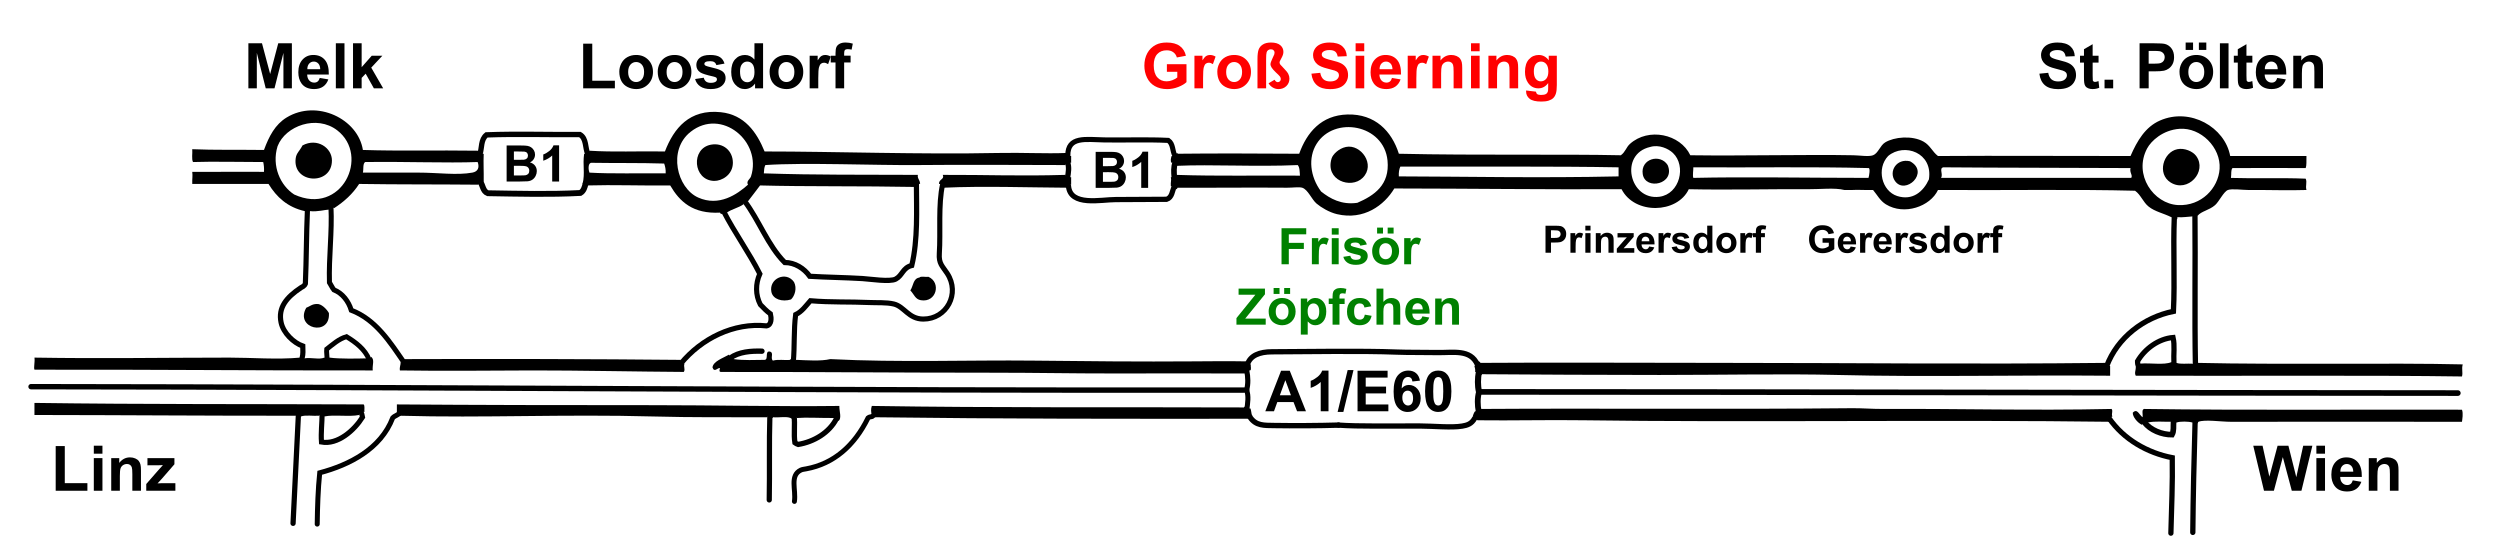 <?xml version="1.0" encoding="utf-8"?>
<!-- Generator: Adobe Illustrator 14.0.0, SVG Export Plug-In . SVG Version: 6.00 Build 43363)  -->
<!DOCTYPE svg PUBLIC "-//W3C//DTD SVG 1.1//EN" "http://www.w3.org/Graphics/SVG/1.1/DTD/svg11.dtd">
<svg version="1.1" id="Ebene_1" xmlns="http://www.w3.org/2000/svg" xmlns:xlink="http://www.w3.org/1999/xlink" x="0px" y="0px"
	 width="397.335px" height="89px" viewBox="0 0 397.335 89" enable-background="new 0 0 397.335 89" xml:space="preserve">
<g>
	<path d="M48.077,23.113c2.366-1.268,4.69,0.404,4.68,2.4c-0.02,4.052-6.311,3.694-5.76-0.36
		C47.112,24.303,47.614,24.024,48.077,23.113z"/>
	<path d="M213.924,23.354c2.343-0.494,4.783,2.805,2.642,4.92c-1.846,1.82-6.032,0.38-4.922-3.12
		C211.836,24.549,212.757,23.599,213.924,23.354z"/>
	<path d="M346.05,23.713c1.145-0.238,2.465,0.347,3,1.08c1.807,2.468-1.336,5.929-4.08,4.2
		C342.796,27.623,343.808,24.179,346.05,23.713z"/>
	<path d="M265.046,26.233c1.295,3.031-3.549,4.09-3.96,1.44C260.709,25.244,263.856,24.355,265.046,26.233z"/>
	<path d="M303.567,25.633c3.229,1.756-0.785,5.459-2.398,3.12C300.14,27.263,301.403,25.125,303.567,25.633z"/>
	<path d="M125.72,47.594c-1.421,0.44-2.885-0.041-3.12-1.199c-0.434-2.133,2.355-3.374,3.601-1.561
		C126.701,45.816,126.317,47.033,125.72,47.594z"/>
	<path d="M146.121,44.114c0.244-0.275,0.997-0.043,1.44-0.12c2.06,0.9,1.284,4.14-1.2,3.72c-0.911-0.153-1.057-0.905-1.68-1.56
		C145.165,45.479,145.103,44.256,146.121,44.114z"/>
	<path d="M50.356,48.314c0.703-0.062,1.543,0.775,1.92,1.439c0.257,3.837-5.491,2.457-3.6-0.84
		C49.229,48.707,49.594,48.313,50.356,48.314z"/>
	<path d="M46.997,66.075c-15.744,0.007-26.102-0.101-41.522-0.119c0-0.642,0-1.28,0-1.921c17.487,0.246,34.329,0.164,52.322,0.24
		c0.213,0.228,0.087,0.793,0.12,1.199l-0.591-0.06l-0.249,0.54c-1.585,0.334-3.94-0.1-5.521,0.238l-0.36-0.479l-0.48,0.359
		c-0.921,0.078-2.159-0.158-2.88,0.119l-0.42-0.059L46.997,66.075z"/>
	<path d="M63.077,65.596c0-0.441,0-0.881,0-1.32c12.14,0.094,26.5,0.125,40.802,0.119c9.255-0.004,19.813,0.237,29.521,0.121
		c-0.016,0.879,0.408,1.898-0.12,2.399l-0.311-0.433l-0.529-0.049c-2.157,0.012-4.304-0.123-5.76,0l-0.48-0.359l-0.36,0.48
		c-0.595-0.484-2.026-0.135-3-0.24c0.022,0.103-0.047,0.113-0.12,0.119l-0.36-0.479l-0.48,0.359
		c-5.857-0.01-11.927,0.047-18.001-0.121c-14.401-0.396-26.843,0.265-40.322-0.119l0.06-0.539L63.077,65.596z"/>
	<path d="M340.409,67.516c-0.697-0.344-1.463-1.256-1.439-1.92c0.705-0.762,1.012,0.334,1.561,0.719
		c0.074-0.444-0.195-1.234,0.24-1.318c16.359,0.236,34.441,0.064,50.521,0.119c0.229,0.631,0.043,1.494,0,1.921
		c-13.061-0.022-24.35,0-36.723,0c-1.625,0-4.121-0.401-5.16,0c-0.053,0.021-0.096,0.181-0.119,0.239l-0.42-0.061l-0.42-0.061
		c-0.58-0.184-1.945-0.211-2.521,0l-0.48-0.061l-0.479-0.06c-1.113,0.021-2.449-0.132-3.602,0.118l-0.568-0.059L340.409,67.516z"/>
	<path d="M113,22.993c1.945-0.355,3.482,0.98,3.48,2.88c-0.002,1.922-1.782,2.916-3,2.88C110.138,28.655,109.758,23.586,113,22.993z
		"/>
	<path d="M48.437,33.554c-2.745-0.615-4.486-2.234-5.76-4.32c-3.896,0.022-8.556-0.014-12.121,0c-0.028-0.878,0.09-1.202,0-1.92
		c3.7,0.029,7.5-0.039,11.4,0c0.037-0.597-0.019-1.101-0.12-1.56c-3.302,0.005-8.068-0.111-11.161,0
		c-0.252-0.468-0.06-1.38-0.12-2.04c3.469,0.151,7.344,0.066,11.4,0.12c0.806-2.192,1.783-4.053,3.601-5.16
		c4.819-2.938,11.348,0.228,12.12,5.16c5.859,0.193,11.477,0.021,18.361,0.12l0.249,0.54l0.592-0.06
		c-0.068,1.516,0.027,2.734,0,4.44l-0.592-0.06l-0.249,0.54c-7.142-0.068-12.568-0.016-18.96-0.12
		c-1.013,1.587-2.387,2.814-3.96,3.84l-0.513-0.207l-0.327,0.447c-0.609,0.013-1.841,0.383-3,0.24l-0.42-0.06L48.437,33.554z
		 M53.597,20.713c-3.252-2.506-8.222-0.736-9.48,2.52c-0.979,3.179,0.465,6.275,2.64,7.68
		C54.322,34.377,58.851,24.761,53.597,20.713z M58.037,25.753c-0.408,0.272-0.227,1.133-0.36,1.68c2.525,0,5.635,0,8.761,0
		c3.17,0,6.204,0.453,8.64,0c0.847-0.158,1.171-0.765,0.84-1.68C70.928,25.938,64.554,25.663,58.037,25.753z"/>
	<path d="M93.43,24.493l0.249-0.54c3.943,0.248,7.547,0.051,12,0.12c1.408-3.676,3.895-6.767,8.88-6.24
		c3.75,0.396,5.693,3.137,6.96,6.24c11.244,0.002,24.738,0.498,37.082,0.24c3.933-0.083,7.584,0.132,10.8,0l0.311,0.431l0.529,0.049
		c0,0.36,0,0.72,0,1.08l-0.57-0.06l-0.39,0.42c-8.453-0.013-15.583-0.075-23.521,0c-6.549,0.062-17.862-0.431-24.121,0
		c-0.181,0.339-0.211,0.828-0.24,1.32c8.764,0.283,14.843,0.186,24.481,0.24c-0.101,0.608,0.307,0.724,0.36,1.44l-0.591-0.06
		l-0.249,0.54c-8.148-0.165-17.569-0.043-24.601-0.24c-0.624,0.856-1.285,1.675-1.92,2.52l-0.56-0.06l-0.16,0.54
		c-0.764,0.556-1.875,0.765-2.64,1.32l-0.513-0.207l-0.327,0.447c-0.107-0.053-0.215-0.105-0.24-0.24
		c-4.312,0.232-6.418-1.742-7.92-4.32c-5.25,0.047-8.881-0.123-13.081,0l-0.373-0.285l-0.467,0.044c0.411-1.813-0.02-2.894,0.24-4.8
		L93.43,24.493z M119.36,28.034c1.792-5.517-4.678-10.966-9.601-7.081c-3.678,2.904-2.16,8.93,1.2,10.44
		c3.316,1.491,6.194-0.494,7.92-2.04C118.554,28.776,119.214,28.481,119.36,28.034z M93.918,25.874
		c-0.483,0.145-0.411,1.114-0.24,1.56c3.303,0.206,8.206,0.077,12.12,0.12c0.031-0.631-0.082-1.118-0.24-1.56
		C101.543,25.869,98.163,25.942,93.918,25.874z"/>
	<path d="M293.127,30.194c-1.508-0.391-3.901-0.102-5.88-0.12c-5.323-0.049-12.598,0.14-18.842,0c-1.844,3.899-8.614,4.059-10.68,0
		c-13.385,0.046-23.561-0.102-36.121-0.12c-1.586,2.651-4.826,5.1-9.121,4.08c-1.217-0.289-2.506-1.059-3.239-1.68
		c-0.774-0.655-1.367-2.233-2.28-2.52c-0.479-0.15-1.595,0.007-2.4,0c-6.046-0.052-11.482,0.026-17.4,0
		c-0.053,0.107-0.105,0.215-0.24,0.24l-0.311-0.431l-0.529-0.049c-0.055-0.688,0.129-0.953,0-1.44l0.553,0.016l0.407-0.375
		c6.61,0.222,12.991,0.063,19.562,0.12c-0.049-0.633-0.026-1.334-0.36-1.68c-6.755,0.3-13.616-0.134-19.201,0.12l-0.249-0.54
		l-0.591,0.06c-0.236-0.251-0.092-0.797,0-1.08l0.529-0.049l0.311-0.431c0.102-0.022,0.113,0.047,0.12,0.12
		c6.213-0.077,12.99-0.033,19.32,0c1.207-3.364,3.5-6.133,7.682-6.24c4.365-0.112,7.02,2.631,8.16,6.24
		c12.652,0.286,25.822,0.033,35.281,0.24c0.744-0.545,0.832-1.253,1.439-1.8c2.954-2.658,7.999-1.581,9.602,1.8
		c8.672,0.119,18.568-0.144,25.92,0c1.037,0.021,2.44,0.257,3.121,0c0.818-0.309,1.123-1.552,1.92-2.04
		c1.428-0.874,4.281-1.154,6.119-0.12c1.039,0.583,1.395,1.612,2.281,2.28c10.398-0.072,19.697,0.014,30.602,0
		c1.057-2.42,2.342-4.615,4.68-5.64c4.82-2.114,10.328,1.069,11.16,5.64c4.041,0,8.08,0,12.121,0
		c-0.012,0.806,0.033,1.542-0.121,1.92c-3.674-0.033-7.803-0.017-11.639,0c-0.277,0.345-0.141,0.835-0.24,1.56
		c3.852,0.128,7.885-0.047,11.879,0.12c0.262,0.605-0.074,1.096,0.121,1.8c-2.838,0.099-5.762-0.019-9.24,0
		c-0.838,0.004-2.617-0.243-3.24,0c-0.691,0.269-1.391,1.828-2.039,2.4c-0.941,0.828-2.184,0.963-2.762,1.68l-0.438-0.06
		l-0.402,0.18c-0.797,0.042-1.494,0.187-2.398,0.12c0.01,0.17,0.02,0.34-0.121,0.36l-0.359-0.32l-0.479-0.04
		c-1.262-0.628-2.596-0.875-3.602-1.68c-0.9-0.721-1.229-1.863-2.16-2.52c-9.127-0.247-20.836-0.054-31.32-0.12
		c-1.229,2.624-5.369,4.082-8.281,2.28c-0.922-0.571-1.363-1.472-2.039-2.28c-1.271,0.037-2.362-0.067-3.36,0 M220.524,25.513
		c-0.572-5.757-8.482-7.141-11.28-2.64c-1.353,2.175-1.052,5.169,0.72,7.561c1.41,1.12,3.229,2.165,5.76,1.8
		C218.379,31.09,220.911,29.405,220.524,25.513z M341.249,23.593c-2.213,4.161,1.012,8.806,4.922,9
		c3.693,0.184,6.396-2.672,6.6-5.76c0.223-3.411-3.006-6.599-6.359-6.36C343.722,20.664,341.878,22.414,341.249,23.593z
		 M263.726,31.273c3.268-0.426,4.319-4.919,2.16-6.96c-0.727-0.687-2.205-1.379-3.6-0.96
		C257.272,24.483,258.994,31.891,263.726,31.273z M300.089,24.793c-1.898,2.011-1.01,5.571,1.438,6.36
		c2.439,0.786,4.162-0.702,5.041-2.64C307.249,24.248,302.647,22.65,300.089,24.793z M222.563,26.474
		c-0.188,0.413-0.281,0.918-0.239,1.56c9.808,0.015,22.437,0.283,34.922,0c0-0.48,0-0.96,0-1.44
		C247.203,26.409,235.181,26.508,222.563,26.474z M269.126,26.593c0.029,0.315-0.143,1.315,0,1.68
		c8.262-0.193,17.816-0.003,27.842,0c0.104-0.305,0.322-1.61,0-1.56C287.991,26.479,278.742,26.652,269.126,26.593z M308.849,26.593
		c-0.705,0.178,0.033,1.127-0.359,1.68c10.811-0.005,19.932,0.011,30.24,0c0.268-0.416-0.301-0.85-0.119-1.56
		C326.88,26.649,318.979,26.679,308.849,26.593z"/>
	<path d="M348.931,58.154l0.359-0.479c13.201,0.312,30.76-0.038,42.121,0.24c-0.213,0.785,0.061,1.253-0.119,1.92
		c-14.215-0.214-34.502-0.069-51.844-0.119c-0.264-0.479,0.035-0.858,0-1.44l0.541,0.061l0.061-0.54
		c1.797-0.157,3.855,0.259,5.041-0.239l0.42,0.061l0.42,0.061c0.648,0.23,1.684,0.075,2.52,0.119L348.931,58.154z"/>
	<path d="M334.81,58.215l0.561-0.061c0,0.521,0,1.039,0,1.561c-14.785-0.137-28.984,0.237-43.322-0.119
		c-8.496-0.214-18.175,0-28.32,0c-10.061,0-18.967-0.062-28.201-0.121c0.021,0.103-0.047,0.113-0.119,0.121l-0.36-0.48h-0.601
		c0.053-0.412-0.047-0.674-0.119-0.961l0.49-0.2l0.108-0.519c0.205-0.006,0.312,0.088,0.36,0.238c11.873-0.087,24.59,0,38.643,0
		c20.719,0.001,39.037,0.242,60.723,0L334.81,58.215z"/>
	<path d="M235.015,65.416l0.391-0.42c19.002-0.129,38.004,0.091,58.923-0.12c1.614-0.017,3.208,0.128,4.921,0.12
		c12.146-0.063,23.492,0.283,36.361,0c0.266,0.421-0.09,0.723,0.119,1.199l-0.539,0.248l0.059,0.593
		c-25.211-0.349-59.482,0.116-83.521-0.24c-5.703-0.085-11.412,0.074-16.922,0l-0.3-0.42l-0.42-0.301
		c0.106-0.253,0.187-0.533,0.358-0.72L235.015,65.416z"/>
	<path d="M198.684,66.314l-0.36,0.24c-20.395,0.014-38.591,0.028-59.403-0.24l0.06-0.42l-0.42,0.062
		c-0.137-0.468-0.169-0.937,0-1.44c20.021,0.318,38.101,0.162,59.162,0.24c-0.021-0.104,0.047-0.113,0.12-0.119l0.327,0.445
		l0.514-0.206c0.235,0.283,0.137,0.901,0.359,1.199L198.684,66.314z"/>
	<path d="M198.154,58.924l-0.312,0.432c-6.909-0.018-14.33-0.008-20.88,0c-6.743,0.006-11.975-0.121-19.441-0.121
		c-16.066,0-27.451-0.135-42.842-0.119c-0.482,0.018-0.318-0.309-0.24-0.6c-0.383-0.145-0.894,0.791-1.2-0.121
		c0.109-0.981,1.696-1.494,2.64-2.039l0.135,0.568l0.585,0.03c0,0.04,0,0.08,0,0.12c1.562,0.23,3.42,0.131,4.92,0.119
		c0.687-0.032-0.02-1.461,0.84-1.319c0.704,0.194,0.021,1.032,0.48,1.44c0.937-0.25,1.88-0.014,2.76-0.121
		c-0.022-0.103,0.047-0.112,0.12-0.119l0.36,0.48l0.48-0.361c1.658,0.066,3.914,0.24,5.4-0.119
		c10.974,0.568,22.35,0.126,32.161,0.24c8.752,0.102,17.24,0.184,25.441,0.119c2.804-0.021,5.741-0.052,8.52,0l0.16,0.541
		l0.56-0.062c-0.072,0.287,0.151,0.871-0.119,0.96L198.154,58.924z"/>
	<path d="M149.826,29.264l-0.585-0.03c-0.041-0.794,0.916-0.699,0.6-1.44c6.971-0.026,12.208,0.217,19.441,0l0.39,0.42l0.57-0.06
		c0,0.4,0,0.8,0,1.2l-0.56-0.06l-0.16,0.54c-5.942-0.032-13.234-0.295-19.561,0L149.826,29.264z"/>
	<path d="M108.199,57.794h0.6c-0.22,0.479,0.171,0.868-0.12,1.319c-7.156-0.045-16.793-0.248-24.001-0.239
		c-7.982,0.009-13.026,0.124-21.121,0c-0.088-0.567,0.135-0.825,0.12-1.319l0.54,0.061l0.06-0.54
		c13.004-0.052,30.664-0.021,43.922,0.12V57.794z"/>
	<path d="M48.017,56.895l0.3,0.061c1.282-0.182,2.364,0.234,3.24-0.12l0.42,0.062l0.42-0.062c1.506,0.222,4.596,0.157,5.76,0.12
		l0.514,0.207l0.327-0.447c0.58,0.488,0.153,1.262,0.24,2.16c-20.138,0.02-32.443-0.148-53.762-0.12
		c-0.151-0.366,0.097-1.224,0-1.92c10.893,0.181,19.379,0.009,30.961,0c3.508-0.002,7.583,0.34,11.28,0L48.017,56.895z"/>
	<g>
		<path fill="none" stroke="#000000" stroke-width="0.835" stroke-linecap="round" d="M46.577,83.176
			c0.271-5.693,0.566-11.34,0.84-17.041"/>
		<path fill="none" stroke="#000000" stroke-width="0.815" stroke-linecap="round" d="M51.197,65.715
			c-0.008,1.514-0.216,3.059-0.103,4.542c2.569,0.474,5.193-1.839,6.523-3.95c-0.052-0.311-0.131-0.619-0.292-0.892"/>
		<path fill="none" stroke="#000000" stroke-width="0.841" stroke-linecap="round" d="M132.969,66.484
			c-1.131,2.285-3.646,3.752-6.117,4.152c-0.188-0.058-0.356-0.162-0.513-0.277c-0.216-1.402,0.045-2.866-0.139-4.284"/>
		<path fill="none" stroke="#000000" stroke-width="0.831" stroke-linecap="round" d="M122.26,79.456
			c0.084-4.474-0.036-9.002,0.1-13.5"/>
		<path fill="none" stroke="#000000" stroke-width="0.794" stroke-linecap="round" d="M50.417,83.296
			c0.041-2.733,0.121-5.452,0.397-8.151c4.75-1.265,9.704-3.785,11.604-8.733c0.341-0.368,0.903-0.438,1.199-0.875"/>
		<path fill="none" stroke="#000000" stroke-width="0.843" stroke-linecap="round" d="M348.511,84.615
			c0.055-5.793,0.189-11.594,0.359-17.399"/>
		<path fill="none" stroke="#000000" stroke-width="0.904" stroke-linecap="round" d="M345.448,67.096
			c-0.047,0.654,0.08,1.41-0.242,1.986c-1.604,0.01-3.447-0.717-4.406-1.986"/>
		<path fill="none" stroke="#000000" stroke-width="0.852" stroke-linecap="round" d="M76.286,24.493
			c0.323-1,0.105-2.306,1.038-3.057c4.898-0.185,9.906-0.007,14.845-0.055c1.077,0.639,0.797,2.121,1.261,3.112"/>
		<path fill="none" stroke="#000000" stroke-width="0.811" stroke-linecap="round" d="M169.713,24.744
			c-0.039-3.145,2.879-2.558,5.803-2.507c3.096,0.055,6.87-0.089,10.163,0.077c0.804,0.553,0.626,1.661,1.054,2.43"/>
		<path fill="none" stroke="#000000" stroke-width="0.831" stroke-linecap="round" d="M339.989,58.334
			c-0.242-0.245-0.254-0.602-0.258-0.924c1.156-1.98,3.34-3.577,5.645-3.77c0.293,1.276,0.055,2.655,0.135,3.973"/>
		<path fill="none" stroke="#000000" stroke-width="0.844" stroke-linecap="round" d="M348.931,58.154
			c-0.15-7.975,0.002-15.962-0.078-23.94"/>
		<path fill="none" stroke="#000000" stroke-width="0.9" stroke-linecap="round" d="M235.069,62.285
			c51.918,0.009,103.729,0.162,155.563,0.189"/>
		<path fill="none" stroke="#000000" stroke-width="0.922" stroke-linecap="round" d="M235.069,62.285
			c-0.282,1.005-0.245,2.125-0.055,3.131"/>
		<path fill="none" stroke="#000000" stroke-width="0.837" stroke-linecap="round" d="M345.028,84.736
			c0.1-3.967,0.289-7.981,0.221-11.991c-3.938-0.759-7.723-2.904-10.061-6.302"/>
		<path fill="none" stroke="#000000" stroke-width="0.856" stroke-linecap="round" d="M212.733,67.564
			c-3.094,0.097-7.209,0.117-10.225,0.067c-1.592-0.024-2.891,0.06-3.826-1.317"/>
		<path fill="none" stroke="#000000" stroke-width="0.787" stroke-linecap="round" d="M138.98,65.895
			c-0.025,0.021-0.05,0.043-0.074,0.064c-0.098,0.083-0.19,0.156-0.306,0.246c-0.214,0.061-0.453,0.049-0.632,0.206
			c-2.165,4.415-5.451,7.302-9.836,8.104c-0.273,0.051-0.625,0.086-0.854,0.197c-1.805,0.879-0.738,3.129-1.018,4.98"/>
		<path fill="none" stroke="#000000" stroke-width="0.857" stroke-linecap="round" d="M4.935,61.455
			c64.489,0.066,128.714,0.646,193.191,0.54"/>
		<path fill="none" stroke="#000000" stroke-width="0.817" stroke-linecap="round" d="M198.126,61.995
			c0.277-0.96,0.226-2.084,0.028-3.07"/>
		<path fill="none" stroke="#000000" stroke-width="0.848" stroke-linecap="round" d="M116.015,56.924
			c1.446-1.037,3.344-1.156,5.085-1.109"/>
		<path fill="none" stroke="#000000" stroke-width="0.813" stroke-linecap="round" d="M126.08,57.555
			c0.23-2.52,0.057-5.094,0.373-7.551c1.003-0.479,1.634-1.402,2.347-2.207c3.216,0.277,6.354,0.143,9.299,0.282
			c1.227,0.06,2.793-0.048,3.966,0.239c1.673,0.406,2.33,2.387,4.68,2.392c3.698,0.009,5.913-4.032,3.8-7.258
			c-0.775-1.184-1.364-1.539-1.254-3.177c0.227-3.388-0.208-7.795,0.536-11.012"/>
		<path fill="none" stroke="#000000" stroke-width="0.851" stroke-linecap="round" d="M169.672,28.213
			c0.13-0.763,0.283-1.641,0-2.4"/>
		<path fill="none" stroke="#000000" stroke-width="0.83" stroke-linecap="round" d="M145.649,29.173
			c0.012,4.255,0.254,8.88-0.737,13.019c-1.445,0.356-1.469,1.584-2.551,2.161c-0.927,0.494-4.06-0.007-5.296-0.082
			c-2.81-0.169-5.735-0.196-8.367-0.361c-0.911-1.271-2.364-2.184-3.977-2.192c-2.698-2.716-4.067-6.694-6.402-9.785"/>
		<path fill="none" stroke="#000000" stroke-width="0.8" stroke-linecap="round" d="M64.217,57.615
			c-2.221-3.235-4.485-6.816-8.385-8.309c-0.431-1.4-1.371-2.684-2.767-3.244c-0.284-0.361-0.458-0.785-0.705-1.17
			c-0.119-4.031,0.442-8.012,0.243-12.025"/>
		<path fill="none" stroke="#000000" stroke-width="0.78" stroke-linecap="round" d="M51.977,56.895
			c-0.004-0.469-0.104-0.931-0.055-1.402c0.958-0.743,1.927-1.633,3.144-1.986c1.457,0.878,2.969,2.02,3.605,3.656"/>
		<path fill="none" stroke="#000000" stroke-width="0.823" stroke-linecap="round" d="M48.017,56.895
			c0.177-0.607,0.124-1.258,0.107-1.892c-1.473-0.521-3.097-2.084-3.449-3.753c-0.496-2.352,0.845-3.994,3.144-5.52
			c0.215-0.144,0.532-0.211,0.717-0.649c0.168-3.935,0.151-7.743,0.321-11.588"/>
		<path fill="none" stroke="#000000" stroke-width="0.895" stroke-linecap="round" d="M186.636,28.169
			c-0.062-0.767-0.129-1.622,0.158-2.355"/>
		<path fill="none" stroke="#000000" stroke-width="0.815" stroke-linecap="round" d="M108.199,57.794
			c3.278-3.989,8.424-6.563,13.635-6.001c0.84-0.152,0.766-1.279,0.615-1.908c-0.598-0.42-1.101-0.953-1.606-1.477
			c-0.787-1.527-0.78-3.319-0.082-4.885c-1.706-3.375-4.012-6.54-5.755-9.937"/>
		<path fill="none" stroke="#000000" stroke-width="0.93" stroke-linecap="round" d="M93.065,29.189
			c-0.133,0.555-0.294,1.167-0.826,1.48c-4.884,0.258-9.827,0.122-14.714,0.04c-0.811-0.314-0.761-1.291-1.24-1.896"/>
		<path fill="none" stroke="#000000" stroke-width="0.843" stroke-linecap="round" d="M198.243,57.975
			c0.438-1.494,1.965-2.058,3.912-2.063c5.425-0.019,14.185-0.177,19.863,0.047c1.9,0.075,4,0.028,6.418,0.073
			c2.52,0.046,5.287-0.59,6.379,1.923"/>
		<path fill="none" stroke="#000000" stroke-width="0.847" stroke-linecap="round" d="M334.81,58.215
			c1.719-4.574,5.926-7.781,10.621-8.732c0.244-4.96-0.063-9.954,0.139-14.928"/>
		<path fill="none" stroke="#000000" stroke-width="0.832" stroke-linecap="round" d="M186.612,29.643
			c-0.3,0.717-0.324,1.75-1.195,2.033c-2.395-0.008-5.266,0.049-8.087,0.042c-2.333-0.005-7.251,1.151-7.516-2.184
			c-0.038-0.08-0.085-0.16-0.132-0.24"/>
		<path fill="none" stroke="#000000" stroke-width="0.796" stroke-linecap="round" d="M198.126,61.995
			c0.372,0.971,0.157,2.077,0.044,3.087"/>
		<path fill="none" stroke="#000000" stroke-width="0.884" stroke-linecap="round" d="M212.733,67.564"/>
		<path fill="none" stroke="#000000" stroke-width="0.841" stroke-linecap="round" d="M212.733,67.564
			c3.104,0.233,8.281,0.123,12.871,0.141c2.313,0.009,5.063,0.303,6.793,0.016c0.754-0.127,1.48-0.324,1.975-1.236
			c0.057-0.043,0.095-0.075,0.133-0.107"/>
		<path fill="none" stroke="#000000" stroke-width="0.973" stroke-linecap="round" d="M235.069,62.285
			c-0.241-1.008-0.211-2.152-0.024-3.17"/>
	</g>
</g>
<g>
	<path d="M80.52,23.124h2.289c0.453,0,0.791,0.019,1.014,0.057c0.223,0.038,0.422,0.117,0.598,0.236
		c0.176,0.119,0.322,0.279,0.439,0.479c0.117,0.2,0.176,0.422,0.176,0.67c0,0.268-0.072,0.514-0.217,0.738
		c-0.145,0.224-0.34,0.392-0.588,0.504c0.349,0.102,0.617,0.275,0.805,0.52c0.188,0.245,0.281,0.533,0.281,0.863
		c0,0.26-0.061,0.514-0.182,0.76c-0.121,0.246-0.287,0.443-0.496,0.59s-0.468,0.238-0.775,0.271
		c-0.193,0.021-0.658,0.034-1.395,0.039H80.52V23.124z M81.676,24.077v1.324h0.758c0.451,0,0.73-0.006,0.84-0.02
		c0.198-0.023,0.354-0.092,0.467-0.205c0.113-0.113,0.17-0.262,0.17-0.447c0-0.177-0.049-0.321-0.146-0.432
		c-0.097-0.111-0.243-0.178-0.436-0.201c-0.115-0.013-0.444-0.02-0.988-0.02L81.676,24.077L81.676,24.077z M81.676,26.354v1.531
		h1.07c0.417,0,0.681-0.012,0.793-0.035c0.172-0.031,0.312-0.107,0.42-0.229s0.162-0.283,0.162-0.486
		c0-0.172-0.042-0.318-0.125-0.438c-0.083-0.12-0.204-0.207-0.361-0.262c-0.157-0.055-0.5-0.082-1.025-0.082L81.676,26.354
		L81.676,26.354z"/>
	<path d="M88.86,28.85h-1.098v-4.137c-0.401,0.375-0.874,0.652-1.418,0.832v-0.996c0.287-0.094,0.598-0.271,0.934-0.533
		c0.336-0.262,0.566-0.567,0.691-0.916h0.891V28.85z"/>
</g>
<g>
	<path d="M174.138,24.133h2.289c0.453,0,0.791,0.019,1.014,0.057s0.422,0.117,0.598,0.236c0.176,0.119,0.322,0.279,0.439,0.479
		c0.117,0.2,0.176,0.422,0.176,0.67c0,0.268-0.072,0.514-0.217,0.738s-0.34,0.392-0.588,0.504c0.349,0.102,0.617,0.275,0.805,0.52
		s0.281,0.533,0.281,0.863c0,0.26-0.061,0.514-0.182,0.76s-0.287,0.443-0.496,0.59s-0.468,0.238-0.775,0.271
		c-0.193,0.021-0.658,0.034-1.395,0.039h-1.949V24.133z M175.294,25.086v1.324h0.758c0.451,0,0.73-0.006,0.84-0.02
		c0.198-0.023,0.354-0.092,0.467-0.205c0.113-0.113,0.17-0.262,0.17-0.447c0-0.177-0.049-0.321-0.146-0.432
		c-0.097-0.111-0.243-0.178-0.436-0.201c-0.115-0.013-0.444-0.02-0.988-0.02L175.294,25.086L175.294,25.086z M175.294,27.364v1.531
		h1.07c0.417,0,0.681-0.012,0.793-0.035c0.172-0.031,0.312-0.107,0.42-0.229s0.162-0.283,0.162-0.486
		c0-0.172-0.042-0.318-0.125-0.438c-0.083-0.12-0.204-0.207-0.361-0.262c-0.157-0.055-0.5-0.082-1.025-0.082L175.294,27.364
		L175.294,27.364z"/>
	<path d="M182.478,29.86h-1.098v-4.137c-0.401,0.375-0.874,0.652-1.418,0.832v-0.996c0.287-0.094,0.598-0.271,0.934-0.533
		c0.336-0.262,0.566-0.567,0.691-0.916h0.891V29.86z"/>
</g>
<g>
	<path d="M207.563,65.365h-1.414l-0.563-1.465h-2.576l-0.531,1.465h-1.379l2.508-6.442h1.377L207.563,65.365z M205.17,62.816
		l-0.887-2.392l-0.871,2.392H205.17z"/>
	<path d="M211.144,65.365h-1.236v-4.653c-0.451,0.422-0.982,0.733-1.594,0.937v-1.121c0.322-0.105,0.672-0.305,1.049-0.6
		c0.379-0.295,0.639-0.639,0.779-1.031h1.002V65.365L211.144,65.365z"/>
	<path d="M212.592,65.475l1.597-6.662h0.928l-1.613,6.662H212.592z"/>
	<path d="M215.76,65.365v-6.442h4.777v1.091h-3.478v1.428h3.234v1.086h-3.234v1.754h3.601v1.084H215.76L215.76,65.365z"/>
	<path d="M225.676,60.5l-1.194,0.131c-0.029-0.246-0.105-0.427-0.229-0.545c-0.123-0.115-0.283-0.176-0.479-0.176
		c-0.262,0-0.481,0.117-0.662,0.352c-0.18,0.235-0.293,0.723-0.34,1.465c0.308-0.363,0.689-0.545,1.146-0.545
		c0.516,0,0.957,0.195,1.324,0.588c0.369,0.394,0.553,0.899,0.553,1.521c0,0.659-0.193,1.188-0.58,1.587s-0.885,0.599-1.49,0.599
		c-0.65,0-1.186-0.254-1.604-0.76c-0.42-0.505-0.629-1.332-0.629-2.484c0-1.18,0.219-2.031,0.654-2.553
		c0.438-0.521,1.004-0.783,1.701-0.783c0.487,0,0.895,0.138,1.215,0.412C225.383,59.581,225.588,59.979,225.676,60.5z
		 M222.877,63.193c0,0.402,0.093,0.711,0.274,0.931c0.187,0.218,0.396,0.327,0.634,0.327c0.229,0,0.42-0.09,0.571-0.27
		c0.152-0.178,0.229-0.471,0.229-0.879c0-0.418-0.082-0.726-0.246-0.92c-0.164-0.195-0.368-0.293-0.614-0.293
		c-0.238,0-0.438,0.094-0.603,0.279C222.959,62.557,222.877,62.831,222.877,63.193z"/>
	<path d="M228.584,58.896c0.625,0,1.11,0.223,1.463,0.668c0.42,0.526,0.629,1.4,0.629,2.623c0,1.219-0.211,2.096-0.633,2.627
		c-0.349,0.439-0.834,0.66-1.459,0.66c-0.627,0-1.133-0.24-1.517-0.724c-0.385-0.481-0.575-1.341-0.575-2.577
		c0-1.213,0.211-2.086,0.633-2.619C227.476,59.116,227.961,58.896,228.584,58.896z M228.584,59.92c-0.147,0-0.283,0.047-0.399,0.143
		c-0.117,0.096-0.207,0.267-0.271,0.513c-0.086,0.319-0.127,0.856-0.127,1.612s0.037,1.274,0.113,1.559
		c0.076,0.281,0.172,0.471,0.289,0.564c0.115,0.094,0.248,0.141,0.396,0.141c0.149,0,0.283-0.049,0.399-0.143
		c0.117-0.097,0.207-0.268,0.271-0.514c0.086-0.316,0.129-0.852,0.129-1.607c0-0.754-0.039-1.274-0.115-1.559
		c-0.076-0.281-0.172-0.473-0.287-0.566C228.867,59.967,228.733,59.92,228.584,59.92z"/>
</g>
<g>
	<path d="M39.476,14.04V6.881h2.163l1.299,4.883l1.284-4.883h2.168v7.158h-1.343V8.405l-1.421,5.635h-1.392l-1.416-5.635v5.635
		H39.476z"/>
	<path d="M50.818,12.389l1.367,0.229c-0.176,0.501-0.453,0.883-0.833,1.145c-0.38,0.262-0.854,0.393-1.423,0.393
		c-0.902,0-1.569-0.294-2.002-0.884c-0.342-0.472-0.513-1.068-0.513-1.787c0-0.859,0.225-1.532,0.674-2.019
		c0.449-0.487,1.017-0.73,1.704-0.73c0.771,0,1.38,0.255,1.826,0.764c0.446,0.509,0.659,1.29,0.64,2.341H48.82
		c0.01,0.407,0.121,0.724,0.332,0.95s0.475,0.339,0.791,0.339c0.215,0,0.396-0.059,0.542-0.176
		C50.631,12.837,50.744,12.649,50.818,12.389z M50.896,11.002c-0.01-0.397-0.112-0.699-0.308-0.906
		c-0.196-0.207-0.433-0.31-0.713-0.31c-0.299,0-0.547,0.109-0.742,0.327c-0.195,0.218-0.292,0.514-0.288,0.889H50.896z"/>
	<path d="M53.377,14.04V6.881h1.372v7.158L53.377,14.04L53.377,14.04z"/>
	<path d="M56.106,14.04V6.881h1.372v3.799l1.606-1.826h1.689l-1.772,1.895L60.9,14.04h-1.479l-1.304-2.329l-0.64,0.669v1.66H56.106z
		"/>
</g>
<g>
	<path d="M92.686,14.04v-7.1h1.445v5.894h3.594v1.206H92.686z"/>
	<path d="M98.428,11.374c0-0.456,0.112-0.897,0.337-1.323c0.225-0.426,0.543-0.752,0.955-0.978c0.412-0.225,0.872-0.337,1.379-0.337
		c0.785,0,1.427,0.255,1.929,0.764c0.502,0.509,0.752,1.153,0.752,1.931c0,0.785-0.253,1.435-0.759,1.951
		c-0.506,0.516-1.144,0.774-1.912,0.774c-0.475,0-0.929-0.107-1.36-0.322s-0.759-0.53-0.984-0.945
		C98.54,12.475,98.428,11.969,98.428,11.374z M99.834,11.447c0,0.514,0.122,0.908,0.366,1.182c0.244,0.274,0.545,0.41,0.903,0.41
		s0.658-0.137,0.901-0.41c0.243-0.273,0.364-0.67,0.364-1.191c0-0.508-0.121-0.898-0.364-1.172c-0.243-0.274-0.543-0.41-0.901-0.41
		s-0.659,0.137-0.903,0.41C99.956,10.539,99.834,10.933,99.834,11.447z"/>
	<path d="M104.536,11.374c0-0.456,0.112-0.897,0.337-1.323c0.225-0.426,0.543-0.752,0.955-0.978
		c0.412-0.225,0.872-0.337,1.379-0.337c0.785,0,1.427,0.255,1.929,0.764c0.502,0.509,0.752,1.153,0.752,1.931
		c0,0.785-0.253,1.435-0.759,1.951c-0.506,0.516-1.144,0.774-1.912,0.774c-0.475,0-0.929-0.107-1.36-0.322s-0.759-0.53-0.984-0.945
		S104.536,11.969,104.536,11.374z M105.942,11.447c0,0.514,0.122,0.908,0.366,1.182c0.244,0.274,0.545,0.41,0.903,0.41
		s0.658-0.137,0.901-0.41c0.243-0.273,0.364-0.67,0.364-1.191c0-0.508-0.121-0.898-0.364-1.172c-0.243-0.274-0.543-0.41-0.901-0.41
		s-0.659,0.137-0.903,0.41S105.942,10.933,105.942,11.447z"/>
	<path d="M110.479,12.56l1.377-0.21c0.059,0.267,0.177,0.47,0.356,0.608c0.179,0.138,0.43,0.208,0.752,0.208
		c0.355,0,0.622-0.065,0.801-0.195c0.121-0.091,0.181-0.213,0.181-0.366c0-0.104-0.033-0.19-0.098-0.259
		c-0.068-0.065-0.221-0.125-0.459-0.181c-1.107-0.244-1.808-0.467-2.104-0.669c-0.41-0.28-0.615-0.669-0.615-1.167
		c0-0.449,0.177-0.827,0.532-1.133c0.355-0.306,0.905-0.459,1.65-0.459c0.709,0,1.237,0.116,1.582,0.347
		c0.345,0.231,0.583,0.573,0.713,1.025l-1.294,0.239c-0.055-0.202-0.16-0.356-0.315-0.464c-0.155-0.108-0.375-0.161-0.662-0.161
		c-0.361,0-0.62,0.05-0.776,0.151c-0.104,0.072-0.156,0.165-0.156,0.278c0,0.098,0.045,0.181,0.137,0.249
		c0.124,0.091,0.551,0.22,1.282,0.386c0.731,0.166,1.241,0.37,1.531,0.61c0.287,0.244,0.43,0.584,0.43,1.021
		c0,0.475-0.199,0.884-0.596,1.226s-0.985,0.513-1.763,0.513c-0.707,0-1.266-0.143-1.677-0.43S110.605,13.052,110.479,12.56z"/>
	<path d="M121.279,14.04h-1.274v-0.762c-0.211,0.296-0.461,0.517-0.75,0.662s-0.579,0.217-0.872,0.217
		c-0.596,0-1.106-0.24-1.531-0.72s-0.637-1.15-0.637-2.009c0-0.879,0.207-1.547,0.62-2.004s0.936-0.686,1.567-0.686
		c0.58,0,1.081,0.241,1.504,0.723v-2.58h1.372L121.279,14.04L121.279,14.04z M117.617,11.334c0,0.553,0.077,0.954,0.229,1.201
		c0.221,0.358,0.531,0.537,0.928,0.537c0.316,0,0.584-0.134,0.806-0.403c0.222-0.269,0.332-0.67,0.332-1.204
		c0-0.596-0.107-1.024-0.322-1.287c-0.215-0.263-0.49-0.393-0.825-0.393c-0.326,0-0.598,0.129-0.818,0.388
		C117.727,10.432,117.617,10.82,117.617,11.334z"/>
	<path d="M122.314,11.374c0-0.456,0.112-0.897,0.337-1.323c0.225-0.426,0.543-0.752,0.955-0.978
		c0.412-0.225,0.872-0.337,1.379-0.337c0.785,0,1.427,0.255,1.929,0.764c0.502,0.509,0.752,1.153,0.752,1.931
		c0,0.785-0.253,1.435-0.759,1.951c-0.506,0.516-1.144,0.774-1.912,0.774c-0.475,0-0.929-0.107-1.36-0.322
		c-0.431-0.215-0.759-0.53-0.984-0.945S122.314,11.969,122.314,11.374z M123.721,11.447c0,0.514,0.122,0.908,0.366,1.182
		s0.545,0.41,0.903,0.41c0.358,0,0.658-0.137,0.901-0.41c0.243-0.273,0.364-0.67,0.364-1.191c0-0.508-0.121-0.898-0.364-1.172
		c-0.243-0.274-0.543-0.41-0.901-0.41c-0.358,0-0.659,0.137-0.903,0.41S123.721,10.933,123.721,11.447z"/>
	<path d="M130.054,14.04h-1.372V8.854h1.274v0.737c0.218-0.348,0.414-0.578,0.588-0.688c0.174-0.11,0.372-0.166,0.593-0.166
		c0.313,0,0.614,0.086,0.903,0.259l-0.425,1.196c-0.231-0.15-0.446-0.225-0.645-0.225c-0.192,0-0.355,0.053-0.488,0.159
		c-0.133,0.106-0.238,0.297-0.315,0.574c-0.077,0.277-0.115,0.856-0.115,1.738v1.602H130.054z"/>
	<path d="M132.031,8.854h0.762V8.463c0-0.436,0.046-0.762,0.139-0.977c0.093-0.215,0.264-0.39,0.513-0.525
		c0.249-0.135,0.564-0.203,0.945-0.203c0.391,0,0.773,0.059,1.147,0.176l-0.186,0.957c-0.218-0.052-0.428-0.078-0.63-0.078
		c-0.199,0-0.341,0.046-0.427,0.139c-0.086,0.093-0.129,0.271-0.129,0.535v0.366h1.025v1.079h-1.025v4.106h-1.372V9.933h-0.762
		L132.031,8.854L132.031,8.854z"/>
</g>
<g>
	<path fill="#FF0000" d="M185.458,11.408v-1.206h3.115v2.852c-0.303,0.293-0.741,0.551-1.316,0.774
		c-0.574,0.223-1.156,0.334-1.745,0.334c-0.749,0-1.401-0.157-1.958-0.471c-0.557-0.314-0.975-0.763-1.255-1.348
		c-0.28-0.585-0.42-1.22-0.42-1.907c0-0.746,0.156-1.408,0.469-1.987c0.313-0.579,0.77-1.024,1.372-1.333
		c0.459-0.238,1.03-0.356,1.714-0.356c0.889,0,1.583,0.187,2.083,0.559c0.499,0.373,0.82,0.888,0.964,1.545l-1.436,0.269
		c-0.101-0.352-0.29-0.629-0.569-0.833c-0.277-0.204-0.625-0.305-1.042-0.305c-0.632,0-1.134,0.2-1.507,0.601
		c-0.372,0.4-0.559,0.995-0.559,1.782c0,0.85,0.188,1.487,0.566,1.912c0.378,0.425,0.872,0.637,1.484,0.637
		c0.303,0,0.606-0.06,0.91-0.178c0.305-0.119,0.566-0.263,0.784-0.432v-0.908L185.458,11.408L185.458,11.408z"/>
	<path fill="#FF0000" d="M191.21,14.04h-1.373V8.854h1.275v0.737c0.218-0.348,0.414-0.578,0.588-0.688
		c0.175-0.111,0.372-0.166,0.594-0.166c0.313,0,0.613,0.086,0.903,0.259l-0.425,1.196c-0.231-0.15-0.446-0.225-0.645-0.225
		c-0.192,0-0.354,0.053-0.488,0.159c-0.134,0.106-0.238,0.297-0.314,0.574c-0.077,0.277-0.115,0.856-0.115,1.738V14.04L191.21,14.04
		z"/>
	<path fill="#FF0000" d="M193.471,11.374c0-0.456,0.112-0.897,0.337-1.323c0.225-0.426,0.543-0.752,0.955-0.978
		c0.411-0.225,0.871-0.337,1.379-0.337c0.784,0,1.428,0.255,1.929,0.764c0.501,0.509,0.752,1.153,0.752,1.931
		c0,0.785-0.253,1.435-0.759,1.951c-0.507,0.516-1.144,0.774-1.912,0.774c-0.476,0-0.929-0.107-1.359-0.322
		c-0.432-0.215-0.76-0.53-0.984-0.945S193.471,11.969,193.471,11.374z M194.877,11.447c0,0.514,0.122,0.908,0.366,1.182
		c0.244,0.274,0.545,0.41,0.903,0.41s0.658-0.137,0.901-0.41c0.242-0.273,0.363-0.67,0.363-1.191c0-0.508-0.121-0.898-0.363-1.172
		c-0.243-0.273-0.543-0.41-0.901-0.41s-0.659,0.137-0.903,0.41C194.999,10.539,194.877,10.933,194.877,11.447z"/>
	<path fill="#FF0000" d="M199.856,14.04V9.391c0-0.651,0.059-1.146,0.174-1.484c0.115-0.338,0.34-0.614,0.672-0.828
		c0.332-0.214,0.764-0.32,1.294-0.32c0.664,0,1.159,0.142,1.489,0.425c0.328,0.283,0.492,0.635,0.492,1.055
		c0,0.283-0.088,0.587-0.267,0.911c-0.177,0.324-0.278,0.521-0.306,0.593c-0.026,0.072-0.038,0.133-0.038,0.186
		c0,0.107,0.041,0.22,0.122,0.337c0.052,0.075,0.246,0.283,0.586,0.625c0.339,0.342,0.566,0.631,0.684,0.869
		c0.118,0.238,0.176,0.483,0.176,0.737c0,0.472-0.162,0.867-0.49,1.184c-0.326,0.317-0.741,0.476-1.242,0.476
		c-0.346,0-0.659-0.089-0.942-0.266c-0.282-0.177-0.495-0.396-0.64-0.657l0.957-0.562c0.068,0.127,0.145,0.223,0.229,0.288
		s0.178,0.098,0.278,0.098c0.134,0,0.246-0.048,0.34-0.144c0.093-0.096,0.14-0.216,0.14-0.359c0-0.133-0.049-0.269-0.146-0.405
		c-0.057-0.082-0.279-0.308-0.674-0.679c-0.551-0.527-0.825-0.942-0.825-1.245c0-0.192,0.104-0.508,0.317-0.947
		c0.166-0.338,0.264-0.553,0.293-0.645c0.029-0.092,0.043-0.186,0.043-0.283c0-0.143-0.053-0.265-0.16-0.366
		s-0.251-0.151-0.43-0.151c-0.164,0-0.305,0.042-0.422,0.127c-0.119,0.084-0.201,0.194-0.242,0.327
		c-0.06,0.179-0.088,0.547-0.088,1.104v4.648H199.856z"/>
	<path fill="#FF0000" d="M208.427,11.71l1.406-0.137c0.085,0.472,0.256,0.819,0.516,1.04c0.258,0.221,0.607,0.332,1.047,0.332
		c0.467,0,0.816-0.099,1.054-0.295c0.235-0.197,0.354-0.427,0.354-0.691c0-0.169-0.051-0.313-0.148-0.432
		c-0.1-0.119-0.273-0.222-0.521-0.31c-0.169-0.059-0.555-0.163-1.156-0.313c-0.774-0.192-1.318-0.428-1.631-0.708
		c-0.439-0.394-0.66-0.874-0.66-1.44c0-0.365,0.104-0.706,0.311-1.023c0.207-0.317,0.505-0.559,0.895-0.725s0.858-0.249,1.408-0.249
		c0.898,0,1.574,0.197,2.029,0.591c0.453,0.394,0.691,0.919,0.715,1.577l-1.445,0.063c-0.062-0.368-0.193-0.632-0.397-0.793
		c-0.203-0.161-0.509-0.242-0.915-0.242c-0.42,0-0.749,0.086-0.986,0.259c-0.152,0.111-0.229,0.259-0.229,0.444
		c0,0.169,0.07,0.314,0.215,0.435c0.184,0.153,0.625,0.313,1.328,0.479s1.223,0.338,1.561,0.515c0.336,0.177,0.6,0.42,0.791,0.728
		c0.189,0.308,0.285,0.688,0.285,1.14c0,0.41-0.113,0.794-0.342,1.152s-0.551,0.624-0.967,0.798
		c-0.418,0.174-0.937,0.261-1.559,0.261c-0.904,0-1.6-0.209-2.085-0.627S208.521,12.511,208.427,11.71z"/>
	<path fill="#FF0000" d="M215.453,8.151v-1.27h1.372v1.27H215.453z M215.453,14.04V8.854h1.372v5.186H215.453z"/>
	<path fill="#FF0000" d="M221.233,12.389l1.367,0.229c-0.176,0.501-0.453,0.883-0.832,1.145c-0.379,0.262-0.854,0.393-1.424,0.393
		c-0.9,0-1.568-0.294-2.002-0.884c-0.342-0.472-0.513-1.068-0.513-1.787c0-0.859,0.226-1.532,0.674-2.019
		c0.449-0.487,1.019-0.73,1.704-0.73c0.771,0,1.38,0.255,1.826,0.764c0.445,0.509,0.658,1.29,0.64,2.341h-3.438
		c0.011,0.407,0.121,0.724,0.332,0.95c0.213,0.226,0.477,0.339,0.791,0.339c0.216,0,0.396-0.059,0.543-0.176
		C221.047,12.837,221.159,12.649,221.233,12.389z M221.313,11.002c-0.01-0.397-0.112-0.699-0.309-0.906
		c-0.195-0.207-0.434-0.31-0.713-0.31c-0.3,0-0.547,0.109-0.742,0.327c-0.195,0.218-0.291,0.514-0.287,0.889H221.313z"/>
	<path fill="#FF0000" d="M225.106,14.04h-1.373V8.854h1.274v0.737c0.218-0.348,0.414-0.578,0.589-0.688
		c0.174-0.111,0.371-0.166,0.594-0.166c0.313,0,0.613,0.086,0.902,0.259l-0.425,1.196c-0.231-0.15-0.446-0.225-0.646-0.225
		c-0.191,0-0.354,0.053-0.487,0.159s-0.238,0.297-0.313,0.574c-0.078,0.277-0.115,0.856-0.115,1.738V14.04L225.106,14.04z"/>
	<path fill="#FF0000" d="M232.401,14.04h-1.373v-2.646c0-0.56-0.028-0.922-0.088-1.086c-0.059-0.164-0.152-0.292-0.285-0.383
		c-0.131-0.091-0.29-0.137-0.477-0.137c-0.236,0-0.451,0.065-0.64,0.195s-0.317,0.303-0.39,0.518
		c-0.068,0.215-0.104,0.612-0.104,1.191v2.349h-1.372V8.854h1.274v0.762c0.451-0.586,1.021-0.879,1.709-0.879
		c0.303,0,0.578,0.055,0.83,0.164c0.25,0.109,0.439,0.248,0.568,0.417s0.219,0.361,0.269,0.576c0.051,0.215,0.075,0.522,0.075,0.923
		v3.223H232.401z"/>
	<path fill="#FF0000" d="M233.793,8.151v-1.27h1.372v1.27H233.793z M233.793,14.04V8.854h1.372v5.186H233.793z"/>
	<path fill="#FF0000" d="M241.288,14.04h-1.372v-2.646c0-0.56-0.028-0.922-0.088-1.086s-0.153-0.292-0.286-0.383
		c-0.131-0.091-0.29-0.137-0.477-0.137c-0.236,0-0.45,0.065-0.64,0.195c-0.188,0.13-0.317,0.303-0.389,0.518
		c-0.069,0.215-0.104,0.612-0.104,1.191v2.349h-1.371V8.854h1.273v0.762c0.452-0.586,1.021-0.879,1.709-0.879
		c0.303,0,0.579,0.055,0.83,0.164c0.251,0.109,0.439,0.248,0.568,0.417s0.219,0.361,0.269,0.576
		c0.052,0.215,0.076,0.522,0.076,0.923L241.288,14.04L241.288,14.04z"/>
	<path fill="#FF0000" d="M242.554,14.381l1.566,0.19c0.025,0.182,0.086,0.308,0.181,0.376c0.13,0.098,0.335,0.146,0.615,0.146
		c0.358,0,0.627-0.054,0.806-0.161c0.12-0.072,0.213-0.187,0.273-0.347c0.042-0.114,0.063-0.324,0.063-0.63V13.2
		c-0.41,0.56-0.928,0.84-1.553,0.84c-0.695,0-1.248-0.294-1.654-0.884c-0.32-0.465-0.479-1.045-0.479-1.738
		c0-0.869,0.209-1.533,0.627-1.992c0.419-0.459,0.938-0.688,1.562-0.688c0.642,0,1.17,0.282,1.586,0.845V8.854h1.285v4.653
		c0,0.612-0.052,1.069-0.152,1.372c-0.1,0.303-0.241,0.541-0.424,0.713c-0.184,0.172-0.426,0.308-0.73,0.405
		c-0.305,0.098-0.688,0.146-1.154,0.146c-0.879,0-1.502-0.15-1.869-0.452c-0.369-0.302-0.553-0.683-0.553-1.145
		C242.548,14.502,242.55,14.446,242.554,14.381z M243.778,11.339c0,0.55,0.105,0.953,0.32,1.208
		c0.213,0.255,0.476,0.383,0.787,0.383c0.336,0,0.618-0.131,0.85-0.393c0.232-0.262,0.348-0.65,0.348-1.165
		c0-0.537-0.109-0.936-0.332-1.196c-0.223-0.26-0.501-0.391-0.84-0.391c-0.329,0-0.6,0.128-0.813,0.383
		C243.885,10.425,243.778,10.815,243.778,11.339z"/>
</g>
<g>
	<path d="M324.128,11.71l1.406-0.137c0.084,0.472,0.256,0.819,0.516,1.04c0.258,0.221,0.607,0.332,1.047,0.332
		c0.467,0,0.816-0.099,1.053-0.295c0.236-0.197,0.355-0.427,0.355-0.691c0-0.169-0.051-0.313-0.148-0.432
		c-0.1-0.119-0.273-0.222-0.521-0.31c-0.17-0.059-0.555-0.163-1.156-0.313c-0.775-0.192-1.318-0.428-1.631-0.708
		c-0.439-0.394-0.66-0.874-0.66-1.44c0-0.365,0.104-0.706,0.311-1.023s0.504-0.559,0.895-0.725c0.389-0.166,0.857-0.249,1.408-0.249
		c0.898,0,1.574,0.197,2.029,0.591c0.453,0.394,0.691,0.919,0.715,1.577L328.3,8.99c-0.063-0.368-0.193-0.632-0.398-0.793
		c-0.203-0.161-0.508-0.242-0.914-0.242c-0.42,0-0.75,0.086-0.986,0.259c-0.152,0.111-0.229,0.259-0.229,0.444
		c0,0.169,0.07,0.314,0.215,0.435c0.182,0.153,0.625,0.313,1.328,0.479s1.223,0.338,1.561,0.515c0.336,0.177,0.6,0.42,0.791,0.728
		c0.189,0.308,0.285,0.688,0.285,1.14c0,0.41-0.115,0.794-0.342,1.152c-0.229,0.358-0.551,0.624-0.967,0.798
		c-0.418,0.174-0.938,0.261-1.559,0.261c-0.904,0-1.6-0.209-2.086-0.627C324.515,13.121,324.224,12.511,324.128,11.71z"/>
	<path d="M333.532,8.854v1.094h-0.938v2.09c0,0.423,0.008,0.67,0.025,0.74c0.02,0.07,0.061,0.128,0.121,0.173
		c0.064,0.045,0.143,0.068,0.232,0.068c0.127,0,0.311-0.044,0.553-0.132l0.117,1.064c-0.32,0.137-0.682,0.205-1.084,0.205
		c-0.248,0-0.471-0.042-0.67-0.125c-0.197-0.083-0.344-0.19-0.438-0.322c-0.092-0.132-0.156-0.31-0.191-0.535
		c-0.029-0.16-0.045-0.482-0.045-0.967v-2.26h-0.629V8.854h0.629v-1.03l1.377-0.801v1.831H333.532z"/>
	<path d="M334.483,14.039v-1.372h1.373v1.372H334.483z"/>
	<path d="M340.052,14.039V6.881h2.318c0.879,0,1.451,0.036,1.719,0.107c0.41,0.107,0.754,0.341,1.029,0.701
		c0.277,0.36,0.416,0.824,0.416,1.394c0,0.439-0.08,0.809-0.238,1.108c-0.16,0.299-0.363,0.535-0.609,0.706
		c-0.244,0.171-0.494,0.284-0.748,0.339c-0.346,0.068-0.846,0.103-1.5,0.103h-0.941v2.7H340.052z M341.495,8.092v2.031h0.791
		c0.57,0,0.951-0.038,1.145-0.112c0.191-0.074,0.342-0.192,0.451-0.352c0.107-0.16,0.164-0.345,0.164-0.557
		c0-0.26-0.076-0.475-0.23-0.645c-0.152-0.17-0.346-0.275-0.58-0.317c-0.174-0.033-0.52-0.049-1.041-0.049L341.495,8.092
		L341.495,8.092z"/>
	<path d="M346.394,11.373c0-0.456,0.113-0.897,0.338-1.323c0.225-0.426,0.543-0.752,0.953-0.977
		c0.412-0.225,0.873-0.337,1.381-0.337c0.783,0,1.428,0.255,1.928,0.764c0.502,0.509,0.752,1.153,0.752,1.931
		c0,0.785-0.252,1.435-0.76,1.951c-0.506,0.516-1.143,0.774-1.91,0.774c-0.477,0-0.93-0.107-1.359-0.322
		c-0.432-0.215-0.76-0.53-0.984-0.945C346.509,12.474,346.394,11.969,346.394,11.373z M347.374,7.936V6.759h1.178v1.177H347.374z
		 M347.8,11.446c0,0.514,0.123,0.908,0.365,1.182c0.244,0.274,0.547,0.41,0.904,0.41s0.658-0.137,0.9-0.41s0.363-0.67,0.363-1.191
		c0-0.508-0.121-0.898-0.363-1.172c-0.242-0.273-0.543-0.41-0.9-0.41s-0.66,0.137-0.904,0.41
		C347.923,10.538,347.8,10.932,347.8,11.446z M349.476,7.936V6.759h1.182v1.177H349.476z"/>
	<path d="M352.819,14.039V6.881h1.371v7.158H352.819z"/>
	<path d="M357.976,8.854v1.094h-0.938v2.09c0,0.423,0.01,0.67,0.027,0.74c0.018,0.07,0.059,0.128,0.121,0.173
		c0.064,0.045,0.141,0.068,0.232,0.068c0.127,0,0.311-0.044,0.551-0.132l0.117,1.064c-0.318,0.137-0.682,0.205-1.084,0.205
		c-0.246,0-0.471-0.042-0.668-0.125c-0.199-0.083-0.346-0.19-0.439-0.322c-0.092-0.132-0.156-0.31-0.191-0.535
		c-0.029-0.16-0.045-0.482-0.045-0.967v-2.26h-0.629V8.854h0.629v-1.03l1.377-0.801v1.831H357.976z"/>
	<path d="M361.931,12.389l1.367,0.229c-0.176,0.501-0.453,0.883-0.832,1.145c-0.379,0.262-0.854,0.393-1.424,0.393
		c-0.9,0-1.568-0.294-2.002-0.884c-0.342-0.472-0.514-1.068-0.514-1.787c0-0.859,0.227-1.532,0.674-2.019
		c0.449-0.487,1.02-0.73,1.705-0.73c0.771,0,1.379,0.255,1.826,0.764c0.445,0.509,0.658,1.29,0.639,2.341h-3.438
		c0.01,0.407,0.121,0.724,0.332,0.95c0.213,0.226,0.477,0.339,0.791,0.339c0.215,0,0.396-0.059,0.543-0.176
		C361.743,12.837,361.854,12.649,361.931,12.389z M362.009,11.002c-0.01-0.397-0.111-0.699-0.309-0.906
		c-0.195-0.207-0.432-0.31-0.713-0.31c-0.299,0-0.547,0.109-0.742,0.327c-0.193,0.218-0.291,0.514-0.287,0.889H362.009z"/>
	<path d="M369.206,14.039h-1.373v-2.646c0-0.56-0.027-0.922-0.088-1.086c-0.059-0.164-0.152-0.292-0.285-0.383
		c-0.131-0.091-0.289-0.137-0.477-0.137c-0.236,0-0.451,0.065-0.639,0.195c-0.189,0.13-0.318,0.303-0.391,0.518
		c-0.068,0.215-0.104,0.612-0.104,1.191v2.349h-1.371V8.854h1.273v0.762c0.451-0.586,1.021-0.879,1.709-0.879
		c0.303,0,0.578,0.055,0.83,0.164c0.25,0.109,0.439,0.248,0.568,0.417s0.219,0.361,0.268,0.576c0.053,0.215,0.076,0.522,0.076,0.923
		v3.222H369.206z"/>
</g>
<g>
	<path d="M8.851,77.997v-7.101h1.445v5.895h3.594v1.206H8.851z"/>
	<path d="M14.91,72.107v-1.27h1.372v1.27H14.91z M14.91,77.997v-5.187h1.372v5.187H14.91z"/>
	<path d="M22.405,77.997h-1.372V75.35c0-0.56-0.029-0.922-0.088-1.086c-0.059-0.164-0.154-0.293-0.286-0.384
		c-0.132-0.091-0.291-0.137-0.476-0.137c-0.238,0-0.451,0.065-0.64,0.194c-0.189,0.131-0.318,0.303-0.388,0.519
		c-0.07,0.215-0.105,0.612-0.105,1.19v2.35h-1.372v-5.186h1.274v0.762c0.453-0.586,1.022-0.879,1.709-0.879
		c0.303,0,0.58,0.055,0.83,0.164c0.25,0.107,0.44,0.248,0.569,0.416c0.129,0.17,0.218,0.361,0.269,0.576
		c0.051,0.215,0.076,0.522,0.076,0.924V77.997z"/>
	<path d="M23.245,77.997v-1.069l1.943-2.23c0.319-0.364,0.555-0.623,0.708-0.776c-0.16,0.011-0.37,0.017-0.63,0.021l-1.831,0.01
		v-1.139h4.287v0.973L25.74,76.07l-0.698,0.757c0.381-0.022,0.617-0.034,0.708-0.034h2.124v1.206h-4.629V77.997z"/>
</g>
<g>
	<path d="M359.827,77.997l-1.709-7.158h1.479l1.08,4.917l1.309-4.917h1.719l1.254,5l1.1-5h1.455l-1.738,7.158h-1.533l-1.426-5.353
		l-1.42,5.353H359.827z"/>
	<path d="M368.151,72.107v-1.27h1.373v1.27H368.151z M368.151,77.997v-5.187h1.373v5.187H368.151z"/>
	<path d="M373.935,76.346l1.367,0.229c-0.178,0.501-0.453,0.883-0.832,1.146c-0.381,0.262-0.855,0.393-1.424,0.393
		c-0.902,0-1.57-0.295-2.004-0.883c-0.342-0.473-0.512-1.067-0.512-1.787c0-0.859,0.225-1.532,0.674-2.02
		c0.449-0.486,1.018-0.73,1.703-0.73c0.771,0,1.381,0.256,1.826,0.765c0.447,0.511,0.66,1.29,0.641,2.342h-3.438
		c0.01,0.407,0.119,0.724,0.332,0.949c0.211,0.228,0.475,0.34,0.791,0.34c0.215,0,0.395-0.06,0.541-0.176
		C373.747,76.796,373.858,76.607,373.935,76.346z M374.013,74.959c-0.01-0.396-0.113-0.699-0.309-0.906
		c-0.195-0.205-0.434-0.31-0.713-0.31c-0.301,0-0.547,0.108-0.742,0.327c-0.195,0.218-0.291,0.515-0.287,0.889H374.013z"/>
	<path d="M381.21,77.997h-1.373V75.35c0-0.56-0.029-0.922-0.088-1.086s-0.152-0.293-0.285-0.384s-0.291-0.137-0.477-0.137
		c-0.238,0-0.451,0.065-0.641,0.194c-0.189,0.131-0.318,0.303-0.389,0.519c-0.068,0.215-0.104,0.612-0.104,1.19v2.35h-1.373v-5.186
		h1.275v0.762c0.451-0.586,1.021-0.879,1.709-0.879c0.303,0,0.578,0.055,0.828,0.164c0.252,0.107,0.441,0.248,0.57,0.416
		c0.127,0.17,0.217,0.361,0.268,0.576s0.076,0.522,0.076,0.924v3.224H381.21z"/>
</g>
<g>
	<path d="M245.634,40.167v-4.295h1.393c0.527,0,0.871,0.021,1.031,0.064c0.246,0.064,0.451,0.205,0.617,0.42
		s0.249,0.495,0.249,0.836c0,0.264-0.048,0.485-0.144,0.665c-0.096,0.18-0.219,0.321-0.364,0.423
		c-0.147,0.103-0.298,0.17-0.45,0.204c-0.207,0.041-0.507,0.062-0.898,0.062h-0.565v1.62L245.634,40.167L245.634,40.167z
		 M246.501,36.598v1.219h0.475c0.342,0,0.57-0.022,0.687-0.067s0.205-0.115,0.271-0.211c0.066-0.096,0.1-0.207,0.1-0.334
		c0-0.156-0.047-0.285-0.139-0.387s-0.207-0.165-0.349-0.19c-0.104-0.02-0.312-0.029-0.624-0.029L246.501,36.598L246.501,36.598z"/>
	<path d="M250.418,40.167h-0.823v-3.111h0.766v0.442c0.131-0.209,0.248-0.347,0.354-0.413c0.104-0.066,0.223-0.1,0.355-0.1
		c0.188,0,0.367,0.052,0.541,0.155l-0.254,0.718c-0.14-0.09-0.269-0.135-0.387-0.135c-0.115,0-0.214,0.032-0.294,0.095
		c-0.079,0.063-0.144,0.178-0.188,0.344s-0.068,0.514-0.068,1.043L250.418,40.167L250.418,40.167z"/>
	<path d="M251.965,36.633v-0.762h0.823v0.762H251.965z M251.965,40.167v-3.111h0.823v3.111H251.965z"/>
	<path d="M256.462,40.167h-0.822v-1.588c0-0.336-0.019-0.553-0.054-0.652c-0.034-0.099-0.092-0.175-0.172-0.23
		c-0.078-0.055-0.174-0.082-0.285-0.082c-0.144,0-0.271,0.039-0.384,0.117s-0.191,0.182-0.232,0.311
		c-0.043,0.129-0.063,0.367-0.063,0.715v1.409h-0.823v-3.111h0.766v0.457c0.271-0.352,0.612-0.527,1.024-0.527
		c0.183,0,0.349,0.033,0.498,0.098s0.265,0.149,0.342,0.25c0.076,0.102,0.13,0.217,0.16,0.346s0.046,0.313,0.046,0.554V40.167z"/>
	<path d="M256.966,40.167v-0.642l1.166-1.339c0.191-0.219,0.333-0.374,0.426-0.466c-0.097,0.006-0.223,0.01-0.379,0.012
		l-1.099,0.006v-0.683h2.571v0.583l-1.188,1.371l-0.419,0.454c0.229-0.014,0.37-0.021,0.425-0.021h1.274v0.724L256.966,40.167
		L256.966,40.167z"/>
	<path d="M262.099,39.176l0.82,0.138c-0.105,0.301-0.271,0.53-0.499,0.687c-0.229,0.157-0.513,0.236-0.854,0.236
		c-0.541,0-0.94-0.177-1.2-0.53c-0.205-0.283-0.308-0.641-0.308-1.072c0-0.516,0.135-0.919,0.403-1.211s0.61-0.438,1.022-0.438
		c0.463,0,0.828,0.153,1.096,0.458c0.268,0.305,0.396,0.774,0.384,1.405h-2.063c0.006,0.244,0.072,0.434,0.199,0.57
		c0.127,0.136,0.285,0.204,0.476,0.204c0.129,0,0.237-0.035,0.325-0.105C261.987,39.448,262.054,39.333,262.099,39.176z
		 M262.146,38.344c-0.006-0.238-0.066-0.419-0.185-0.543c-0.118-0.124-0.26-0.187-0.428-0.187c-0.181,0-0.328,0.065-0.445,0.196
		c-0.116,0.131-0.175,0.309-0.173,0.533H262.146z"/>
	<path d="M264.422,40.167h-0.823v-3.111h0.766v0.442c0.131-0.209,0.248-0.347,0.354-0.413c0.104-0.066,0.223-0.1,0.355-0.1
		c0.188,0,0.367,0.052,0.542,0.155l-0.255,0.718c-0.139-0.09-0.269-0.135-0.387-0.135c-0.115,0-0.213,0.032-0.293,0.095
		s-0.145,0.178-0.189,0.344s-0.068,0.514-0.068,1.043L264.422,40.167L264.422,40.167z"/>
	<path d="M265.679,39.279l0.826-0.126c0.035,0.16,0.105,0.282,0.214,0.365s0.259,0.125,0.451,0.125c0.213,0,0.373-0.039,0.479-0.117
		c0.072-0.055,0.108-0.128,0.108-0.22c0-0.063-0.021-0.114-0.06-0.155c-0.04-0.039-0.133-0.075-0.274-0.108
		c-0.664-0.146-1.085-0.28-1.263-0.401c-0.246-0.168-0.369-0.401-0.369-0.7c0-0.27,0.105-0.496,0.318-0.68
		c0.214-0.184,0.543-0.275,0.99-0.275c0.426,0,0.742,0.069,0.949,0.208c0.207,0.139,0.35,0.344,0.428,0.615l-0.775,0.144
		c-0.033-0.121-0.098-0.214-0.189-0.278c-0.092-0.064-0.225-0.097-0.396-0.097c-0.218,0-0.372,0.03-0.466,0.091
		c-0.063,0.043-0.094,0.099-0.094,0.167c0,0.059,0.026,0.108,0.082,0.149c0.073,0.055,0.33,0.132,0.769,0.231
		c0.438,0.099,0.745,0.222,0.919,0.366c0.172,0.146,0.258,0.351,0.258,0.612c0,0.285-0.119,0.53-0.357,0.735
		c-0.237,0.205-0.59,0.308-1.058,0.308c-0.424,0-0.76-0.086-1.006-0.258C265.916,39.807,265.755,39.574,265.679,39.279z"/>
	<path d="M272.159,40.167h-0.766V39.71c-0.127,0.178-0.276,0.31-0.449,0.397c-0.174,0.087-0.348,0.13-0.522,0.13
		c-0.356,0-0.664-0.144-0.918-0.432c-0.256-0.288-0.383-0.69-0.383-1.206c0-0.527,0.124-0.928,0.372-1.203s0.563-0.412,0.939-0.412
		c0.348,0,0.648,0.145,0.902,0.434v-1.547h0.823L272.159,40.167L272.159,40.167z M269.962,38.543c0,0.332,0.046,0.572,0.139,0.721
		c0.133,0.215,0.317,0.322,0.557,0.322c0.189,0,0.351-0.081,0.482-0.242c0.133-0.161,0.199-0.402,0.199-0.722
		c0-0.357-0.064-0.615-0.193-0.772c-0.129-0.157-0.293-0.236-0.494-0.236c-0.195,0-0.359,0.078-0.49,0.233
		C270.026,38.003,269.962,38.235,269.962,38.543z"/>
	<path d="M272.78,38.567c0-0.273,0.066-0.538,0.201-0.794c0.136-0.256,0.326-0.451,0.572-0.586c0.247-0.135,0.523-0.202,0.828-0.202
		c0.471,0,0.855,0.153,1.157,0.458c0.301,0.305,0.45,0.692,0.45,1.159c0,0.471-0.151,0.861-0.455,1.17
		c-0.305,0.309-0.686,0.464-1.146,0.464c-0.285,0-0.558-0.064-0.816-0.193c-0.258-0.129-0.454-0.318-0.59-0.567
		C272.847,39.227,272.78,38.924,272.78,38.567z M273.624,38.611c0,0.309,0.072,0.545,0.221,0.709
		c0.146,0.164,0.326,0.246,0.541,0.246s0.395-0.082,0.54-0.246s0.22-0.402,0.22-0.715c0-0.305-0.074-0.539-0.22-0.703
		s-0.325-0.246-0.54-0.246s-0.396,0.082-0.541,0.246C273.698,38.066,273.624,38.302,273.624,38.611z"/>
	<path d="M277.424,40.167h-0.823v-3.111h0.766v0.442c0.131-0.209,0.248-0.347,0.354-0.413c0.104-0.066,0.223-0.1,0.355-0.1
		c0.188,0,0.367,0.052,0.542,0.155l-0.255,0.718c-0.139-0.09-0.268-0.135-0.387-0.135c-0.115,0-0.213,0.032-0.293,0.095
		s-0.145,0.178-0.189,0.344s-0.068,0.514-0.068,1.043L277.424,40.167L277.424,40.167z"/>
	<path d="M278.61,37.055h0.457v-0.234c0-0.262,0.027-0.457,0.082-0.586c0.058-0.129,0.158-0.234,0.31-0.315
		c0.147-0.081,0.338-0.122,0.565-0.122c0.234,0,0.465,0.035,0.688,0.105l-0.11,0.574c-0.131-0.031-0.258-0.047-0.379-0.047
		c-0.119,0-0.205,0.028-0.256,0.083c-0.053,0.056-0.078,0.163-0.078,0.321v0.22h0.615v0.647h-0.615v2.464h-0.822v-2.464h-0.457
		V37.055z"/>
</g>
<g>
	<path d="M289.666,38.587v-0.724h1.869v1.711c-0.183,0.176-0.445,0.331-0.79,0.464c-0.346,0.133-0.693,0.201-1.047,0.201
		c-0.449,0-0.842-0.094-1.176-0.283s-0.584-0.458-0.752-0.809s-0.252-0.732-0.252-1.144c0-0.447,0.094-0.845,0.28-1.192
		s0.462-0.614,0.823-0.8c0.275-0.143,0.617-0.214,1.027-0.214c0.533,0,0.949,0.112,1.25,0.335c0.3,0.224,0.492,0.533,0.578,0.927
		l-0.86,0.161c-0.062-0.211-0.175-0.377-0.343-0.5c-0.166-0.122-0.375-0.183-0.625-0.183c-0.379,0-0.68,0.12-0.903,0.36
		s-0.335,0.597-0.335,1.069c0,0.51,0.113,0.892,0.34,1.147c0.227,0.255,0.523,0.382,0.891,0.382c0.183,0,0.363-0.036,0.547-0.107
		c0.183-0.071,0.34-0.158,0.471-0.259v-0.545h-0.993V38.587z"/>
	<path d="M294.131,39.176l0.82,0.138c-0.104,0.301-0.272,0.53-0.499,0.687c-0.229,0.157-0.514,0.236-0.854,0.236
		c-0.541,0-0.941-0.177-1.201-0.53c-0.205-0.283-0.309-0.641-0.309-1.072c0-0.516,0.135-0.919,0.404-1.211s0.609-0.438,1.021-0.438
		c0.463,0,0.828,0.153,1.096,0.458c0.269,0.305,0.396,0.774,0.385,1.405h-2.063c0.006,0.244,0.071,0.434,0.198,0.57
		c0.128,0.136,0.285,0.204,0.476,0.204c0.129,0,0.236-0.035,0.324-0.105C294.019,39.448,294.086,39.333,294.131,39.176z
		 M294.179,38.344c-0.007-0.238-0.068-0.419-0.186-0.543c-0.118-0.124-0.26-0.187-0.428-0.187c-0.18,0-0.328,0.065-0.445,0.196
		s-0.176,0.309-0.174,0.533H294.179z"/>
	<path d="M296.454,40.167h-0.823v-3.111h0.765v0.442c0.131-0.209,0.248-0.347,0.354-0.413c0.104-0.066,0.224-0.1,0.354-0.1
		c0.188,0,0.369,0.052,0.543,0.155l-0.256,0.718c-0.139-0.09-0.268-0.135-0.387-0.135c-0.115,0-0.213,0.032-0.293,0.095
		s-0.145,0.178-0.189,0.344s-0.067,0.514-0.067,1.043L296.454,40.167L296.454,40.167z"/>
	<path d="M299.804,39.176l0.818,0.138c-0.104,0.301-0.271,0.53-0.498,0.687c-0.229,0.157-0.514,0.236-0.854,0.236
		c-0.541,0-0.941-0.177-1.201-0.53c-0.205-0.283-0.309-0.641-0.309-1.072c0-0.516,0.135-0.919,0.404-1.211s0.609-0.438,1.021-0.438
		c0.463,0,0.828,0.153,1.096,0.458c0.27,0.305,0.396,0.774,0.385,1.405h-2.063c0.006,0.244,0.072,0.434,0.199,0.57
		c0.127,0.136,0.285,0.204,0.475,0.204c0.129,0,0.236-0.035,0.324-0.105C299.69,39.448,299.759,39.333,299.804,39.176z
		 M299.851,38.344c-0.006-0.238-0.068-0.419-0.186-0.543c-0.117-0.124-0.26-0.187-0.428-0.187c-0.18,0-0.328,0.065-0.445,0.196
		s-0.176,0.309-0.174,0.533H299.851z"/>
	<path d="M302.126,40.167h-0.822v-3.111h0.764v0.442c0.131-0.209,0.248-0.347,0.355-0.413c0.104-0.066,0.223-0.1,0.354-0.1
		c0.189,0,0.369,0.052,0.543,0.155l-0.256,0.718c-0.139-0.09-0.268-0.135-0.387-0.135c-0.115,0-0.213,0.032-0.293,0.095
		s-0.145,0.178-0.189,0.344s-0.066,0.514-0.066,1.043v0.962H302.126z"/>
	<path d="M303.384,39.279l0.824-0.126c0.035,0.16,0.107,0.282,0.215,0.365s0.258,0.125,0.451,0.125c0.213,0,0.373-0.039,0.48-0.117
		c0.072-0.055,0.107-0.128,0.107-0.22c0-0.063-0.02-0.114-0.059-0.155c-0.041-0.039-0.133-0.075-0.275-0.108
		c-0.664-0.146-1.084-0.28-1.264-0.401c-0.246-0.168-0.369-0.401-0.369-0.7c0-0.27,0.107-0.496,0.32-0.68
		c0.213-0.184,0.543-0.275,0.99-0.275c0.426,0,0.742,0.069,0.949,0.208c0.207,0.139,0.35,0.344,0.428,0.615l-0.777,0.144
		c-0.033-0.121-0.096-0.214-0.188-0.278c-0.094-0.064-0.227-0.097-0.396-0.097c-0.217,0-0.373,0.03-0.467,0.091
		c-0.063,0.043-0.094,0.099-0.094,0.167c0,0.059,0.027,0.108,0.082,0.149c0.074,0.055,0.33,0.132,0.77,0.231
		c0.439,0.099,0.744,0.222,0.918,0.366c0.172,0.146,0.258,0.351,0.258,0.612c0,0.285-0.117,0.53-0.355,0.735
		s-0.592,0.308-1.059,0.308c-0.424,0-0.76-0.086-1.006-0.258C303.62,39.807,303.46,39.574,303.384,39.279z"/>
	<path d="M309.862,40.167h-0.764V39.71c-0.127,0.178-0.277,0.31-0.449,0.397c-0.174,0.087-0.348,0.13-0.523,0.13
		c-0.357,0-0.664-0.144-0.918-0.432c-0.256-0.288-0.383-0.69-0.383-1.206c0-0.527,0.123-0.928,0.371-1.203s0.563-0.412,0.941-0.412
		c0.348,0,0.646,0.145,0.9,0.434v-1.547h0.824V40.167L309.862,40.167z M307.665,38.543c0,0.332,0.047,0.572,0.139,0.721
		c0.133,0.215,0.318,0.322,0.557,0.322c0.189,0,0.352-0.081,0.484-0.242c0.131-0.161,0.199-0.402,0.199-0.722
		c0-0.357-0.064-0.615-0.193-0.772c-0.129-0.157-0.295-0.236-0.496-0.236c-0.195,0-0.359,0.078-0.49,0.233
		C307.731,38.003,307.665,38.235,307.665,38.543z"/>
	<path d="M310.483,38.567c0-0.273,0.068-0.538,0.203-0.794s0.324-0.451,0.572-0.586c0.246-0.135,0.521-0.202,0.828-0.202
		c0.471,0,0.855,0.153,1.156,0.458c0.301,0.305,0.451,0.692,0.451,1.159c0,0.471-0.152,0.861-0.457,1.17
		c-0.303,0.309-0.686,0.464-1.145,0.464c-0.285,0-0.559-0.064-0.816-0.193s-0.455-0.318-0.59-0.567S310.483,38.924,310.483,38.567z
		 M311.327,38.611c0,0.309,0.074,0.545,0.221,0.709s0.326,0.246,0.543,0.246c0.215,0,0.395-0.082,0.539-0.246
		s0.219-0.402,0.219-0.715c0-0.305-0.072-0.539-0.219-0.703s-0.324-0.246-0.539-0.246c-0.217,0-0.396,0.082-0.543,0.246
		S311.327,38.302,311.327,38.611z"/>
	<path d="M315.128,40.167h-0.822v-3.111h0.764v0.442c0.131-0.209,0.248-0.347,0.355-0.413c0.104-0.066,0.223-0.1,0.354-0.1
		c0.189,0,0.369,0.052,0.543,0.155l-0.256,0.718c-0.139-0.09-0.268-0.135-0.387-0.135c-0.115,0-0.213,0.032-0.293,0.095
		s-0.145,0.178-0.189,0.344s-0.066,0.514-0.066,1.043v0.962H315.128z"/>
	<path d="M316.313,37.055h0.457v-0.234c0-0.262,0.029-0.457,0.084-0.586c0.057-0.129,0.158-0.234,0.309-0.315
		c0.148-0.081,0.338-0.122,0.566-0.122c0.234,0,0.463,0.035,0.688,0.105l-0.111,0.574c-0.131-0.031-0.256-0.047-0.377-0.047
		c-0.119,0-0.205,0.028-0.256,0.083c-0.055,0.056-0.078,0.163-0.078,0.321v0.22h0.613v0.647h-0.613v2.464h-0.824v-2.464h-0.457
		V37.055z"/>
</g>
<g>
	<path fill="#008000" d="M203.679,42v-5.727h3.926v0.969h-2.77v1.355h2.391v0.969h-2.391V42H203.679z"/>
	<path fill="#008000" d="M209.601,42h-1.098v-4.148h1.02v0.59c0.174-0.279,0.332-0.462,0.471-0.551s0.297-0.133,0.475-0.133
		c0.25,0,0.49,0.069,0.723,0.207l-0.34,0.957c-0.186-0.12-0.357-0.18-0.516-0.18c-0.154,0-0.283,0.042-0.391,0.127
		s-0.191,0.238-0.252,0.459s-0.092,0.685-0.092,1.391V42z"/>
	<path fill="#008000" d="M211.663,37.289v-1.016h1.098v1.016H211.663z M211.663,42v-4.148h1.098V42H211.663z"/>
	<path fill="#008000" d="M213.499,40.816l1.102-0.168c0.047,0.213,0.143,0.375,0.285,0.486s0.344,0.166,0.602,0.166
		c0.283,0,0.498-0.052,0.641-0.156c0.096-0.073,0.145-0.17,0.145-0.293c0-0.083-0.025-0.152-0.078-0.207
		c-0.055-0.052-0.178-0.1-0.367-0.145c-0.885-0.195-1.447-0.374-1.684-0.535c-0.328-0.224-0.492-0.535-0.492-0.934
		c0-0.359,0.143-0.662,0.426-0.906s0.725-0.367,1.32-0.367c0.568,0,0.99,0.092,1.266,0.277s0.467,0.458,0.57,0.82l-1.035,0.191
		c-0.045-0.162-0.129-0.285-0.252-0.371s-0.301-0.129-0.529-0.129c-0.289,0-0.496,0.041-0.621,0.121
		c-0.084,0.057-0.125,0.131-0.125,0.223c0,0.078,0.037,0.145,0.109,0.199c0.1,0.073,0.441,0.176,1.025,0.309
		s0.992,0.295,1.225,0.488c0.229,0.195,0.344,0.467,0.344,0.816c0,0.38-0.158,0.707-0.477,0.98s-0.787,0.41-1.41,0.41
		c-0.564,0-1.012-0.115-1.342-0.344S213.601,41.209,213.499,40.816z"/>
	<path fill="#008000" d="M218.081,39.867c0-0.365,0.09-0.717,0.27-1.059s0.434-0.602,0.764-0.781s0.697-0.27,1.104-0.27
		c0.627,0,1.143,0.204,1.543,0.611s0.602,0.922,0.602,1.545c0,0.627-0.203,1.148-0.607,1.561s-0.914,0.619-1.529,0.619
		c-0.381,0-0.742-0.086-1.088-0.258s-0.607-0.424-0.787-0.756S218.081,40.344,218.081,39.867z M218.866,37.117v-0.941h0.941v0.941
		H218.866z M219.206,39.926c0,0.412,0.098,0.727,0.293,0.945s0.436,0.328,0.723,0.328s0.527-0.109,0.721-0.328
		s0.291-0.537,0.291-0.953c0-0.406-0.098-0.719-0.291-0.938s-0.434-0.328-0.721-0.328s-0.527,0.109-0.723,0.328
		S219.206,39.514,219.206,39.926z M220.546,37.117v-0.941h0.945v0.941H220.546z"/>
	<path fill="#008000" d="M224.272,42h-1.098v-4.148h1.02v0.59c0.174-0.279,0.33-0.462,0.471-0.551
		c0.139-0.088,0.297-0.133,0.475-0.133c0.25,0,0.49,0.069,0.723,0.207l-0.34,0.957c-0.186-0.12-0.357-0.18-0.516-0.18
		c-0.154,0-0.285,0.042-0.391,0.127c-0.107,0.084-0.191,0.238-0.252,0.459c-0.063,0.221-0.092,0.685-0.092,1.391V42z"/>
	<path fill="#008000" d="M196.513,51.6v-1.043l3.008-3.715h-2.668v-0.969h4.191v0.898l-3.137,3.863h3.258V51.6H196.513z"/>
	<path fill="#008000" d="M201.634,49.467c0-0.364,0.09-0.718,0.27-1.059s0.434-0.602,0.764-0.781s0.697-0.27,1.104-0.27
		c0.627,0,1.143,0.204,1.543,0.611s0.602,0.923,0.602,1.545c0,0.628-0.203,1.147-0.607,1.561s-0.914,0.619-1.529,0.619
		c-0.381,0-0.742-0.086-1.088-0.258s-0.607-0.424-0.787-0.756S201.634,49.943,201.634,49.467z M202.419,46.717v-0.941h0.941v0.941
		H202.419z M202.759,49.525c0,0.411,0.098,0.727,0.293,0.945s0.436,0.328,0.723,0.328s0.527-0.109,0.721-0.328
		s0.291-0.536,0.291-0.953c0-0.406-0.098-0.719-0.291-0.938s-0.434-0.328-0.721-0.328s-0.527,0.109-0.723,0.328
		S202.759,49.114,202.759,49.525z M204.099,46.717v-0.941h0.945v0.941H204.099z"/>
	<path fill="#008000" d="M206.743,47.451h1.023v0.609c0.133-0.208,0.313-0.378,0.539-0.508s0.479-0.195,0.754-0.195
		c0.482,0,0.891,0.188,1.227,0.566s0.504,0.903,0.504,1.578c0,0.692-0.17,1.231-0.508,1.615s-0.748,0.576-1.23,0.576
		c-0.229,0-0.438-0.046-0.623-0.137s-0.383-0.247-0.588-0.469v2.09h-1.098V47.451z M207.829,49.455c0,0.466,0.092,0.811,0.277,1.033
		s0.41,0.334,0.676,0.334c0.256,0,0.467-0.103,0.637-0.307s0.254-0.54,0.254-1.006c0-0.435-0.088-0.758-0.262-0.969
		s-0.391-0.316-0.648-0.316c-0.268,0-0.49,0.104-0.668,0.311S207.829,49.049,207.829,49.455z"/>
	<path fill="#008000" d="M211.181,47.451h0.609v-0.313c0-0.349,0.037-0.609,0.111-0.781s0.211-0.312,0.41-0.42
		s0.451-0.162,0.756-0.162c0.313,0,0.619,0.047,0.918,0.141l-0.148,0.766c-0.174-0.042-0.342-0.063-0.504-0.063
		c-0.158,0-0.273,0.037-0.342,0.111s-0.104,0.217-0.104,0.428v0.293h0.82v0.863h-0.82V51.6h-1.098v-3.285h-0.609V47.451z"/>
	<path fill="#008000" d="M217.942,48.678l-1.082,0.195c-0.037-0.216-0.119-0.379-0.248-0.488s-0.297-0.164-0.502-0.164
		c-0.273,0-0.492,0.095-0.654,0.283s-0.244,0.505-0.244,0.947c0,0.492,0.082,0.84,0.248,1.043s0.387,0.305,0.666,0.305
		c0.209,0,0.379-0.06,0.512-0.178s0.227-0.322,0.281-0.611l1.078,0.184c-0.111,0.495-0.326,0.868-0.645,1.121
		s-0.744,0.379-1.277,0.379c-0.607,0-1.09-0.191-1.451-0.574s-0.541-0.913-0.541-1.59c0-0.685,0.182-1.218,0.543-1.6
		s0.852-0.572,1.469-0.572c0.506,0,0.906,0.108,1.205,0.326S217.812,48.232,217.942,48.678z"/>
	<path fill="#008000" d="M219.868,45.873v2.105c0.354-0.414,0.777-0.621,1.27-0.621c0.252,0,0.48,0.047,0.684,0.141
		s0.355,0.214,0.459,0.359s0.174,0.308,0.211,0.484s0.057,0.452,0.057,0.824V51.6h-1.098v-2.191c0-0.435-0.021-0.711-0.063-0.828
		s-0.115-0.21-0.221-0.279s-0.238-0.104-0.396-0.104c-0.182,0-0.346,0.044-0.488,0.133s-0.248,0.222-0.314,0.4s-0.1,0.442-0.1,0.791
		V51.6h-1.098v-5.727H219.868z"/>
	<path fill="#008000" d="M226.063,50.279l1.094,0.184c-0.141,0.401-0.363,0.706-0.666,0.916c-0.305,0.21-0.684,0.314-1.139,0.314
		c-0.723,0-1.256-0.235-1.602-0.707c-0.273-0.378-0.41-0.854-0.41-1.43c0-0.688,0.18-1.226,0.539-1.615s0.813-0.584,1.363-0.584
		c0.617,0,1.104,0.204,1.461,0.611c0.355,0.407,0.527,1.032,0.512,1.873h-2.75c0.008,0.325,0.096,0.579,0.266,0.76
		c0.168,0.181,0.379,0.271,0.633,0.271c0.172,0,0.316-0.047,0.434-0.141S226.003,50.487,226.063,50.279z M226.126,49.17
		c-0.008-0.317-0.09-0.56-0.246-0.725s-0.348-0.248-0.57-0.248c-0.24,0-0.438,0.087-0.594,0.262s-0.234,0.411-0.23,0.711H226.126z"
		/>
	<path fill="#008000" d="M231.884,51.6h-1.098v-2.117c0-0.448-0.023-0.737-0.07-0.869s-0.123-0.233-0.229-0.307
		s-0.232-0.109-0.381-0.109c-0.191,0-0.361,0.052-0.512,0.156c-0.152,0.104-0.256,0.242-0.311,0.414
		c-0.057,0.172-0.084,0.489-0.084,0.953V51.6h-1.098v-4.148h1.02v0.609c0.361-0.469,0.816-0.703,1.367-0.703
		c0.242,0,0.463,0.044,0.664,0.131c0.199,0.087,0.352,0.198,0.455,0.334c0.102,0.136,0.174,0.289,0.215,0.461
		c0.039,0.172,0.061,0.418,0.061,0.738V51.6z"/>
</g>
<path d="M292.084,32.792"/>
<g>
</g>
</svg>
